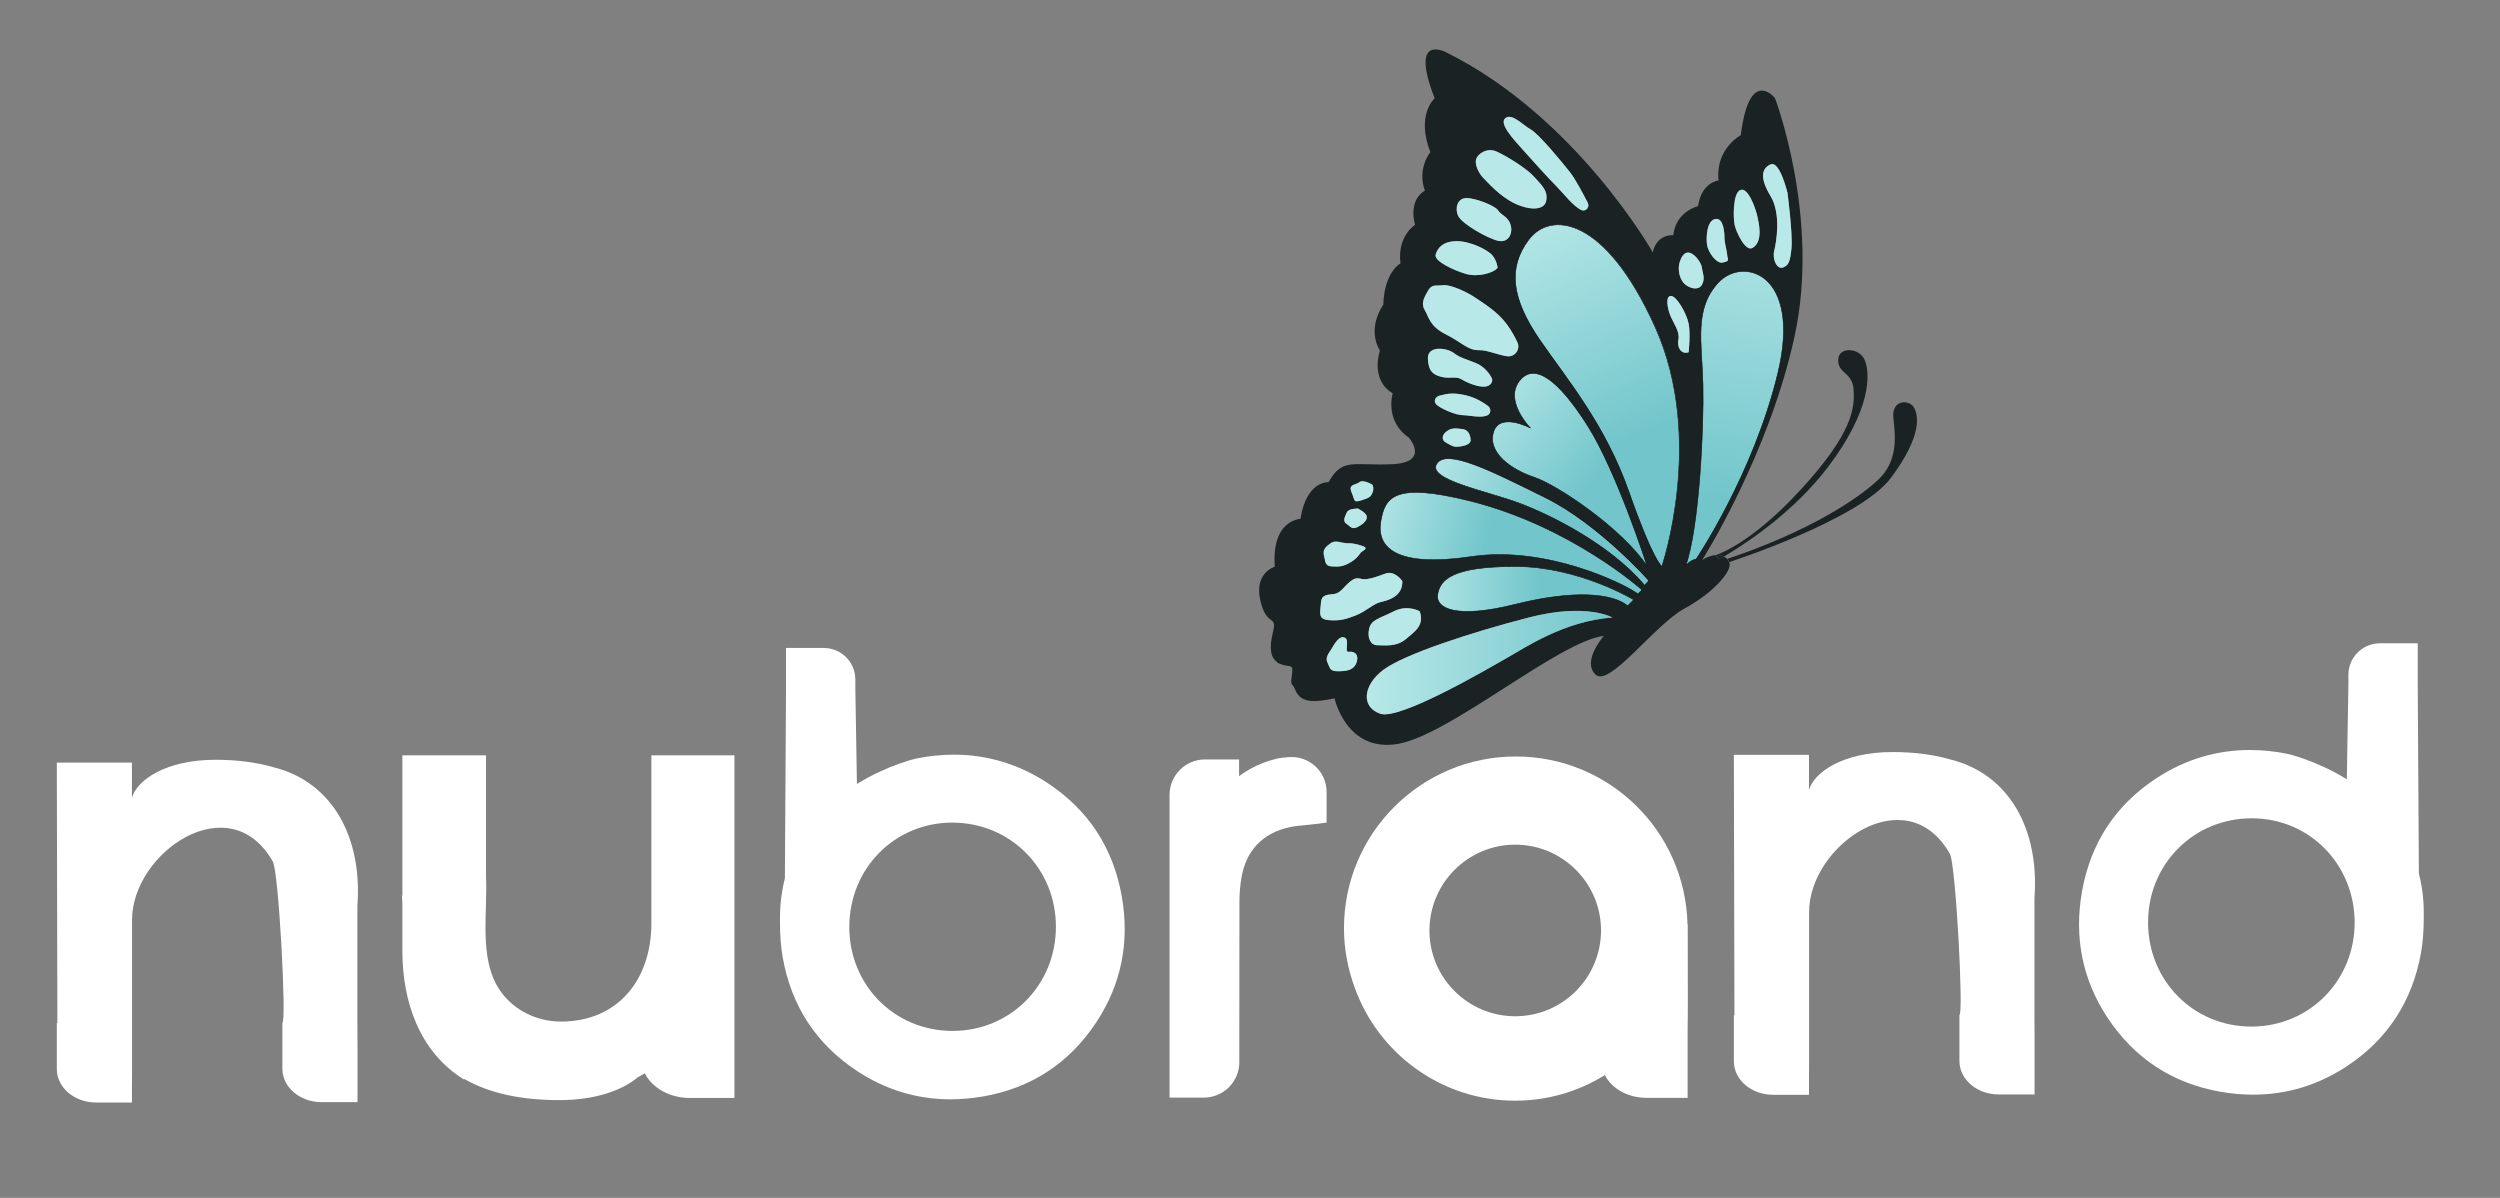 <?xml version="1.0" encoding="utf-8"?>
<!-- Generator: Adobe Illustrator 27.3.1, SVG Export Plug-In . SVG Version: 6.00 Build 0)  -->
<svg version="1.1" id="Layer_1" xmlns="http://www.w3.org/2000/svg" xmlns:xlink="http://www.w3.org/1999/xlink" x="0px" y="0px"
	 viewBox="0 0 2200 1054.1" style="enable-background:new 0 0 2200 1054.1;" xml:space="preserve">
<rect x="0" y="0" width="2200" height="1054.1" fill="#808080" stroke="none"/>
<style type="text/css">
	.st0{fill:#FFFFFF;}
	.st1{fill:#1A2223;}
	.st2{fill:#B8E8E8;}
	.st3{fill:url(#SVGID_1_);}
	.st4{fill:url(#SVGID_00000154389538853045275760000008534075342996292798_);}
	.st5{fill:url(#SVGID_00000113338651233439570040000018176743545452861583_);}
	.st6{fill:url(#SVGID_00000132777658728450934780000002217501382380938645_);}
	.st7{fill:url(#SVGID_00000002345295026396368040000009225417043738623155_);}
	.st8{fill:url(#SVGID_00000063598055143786098040000008716998464696797070_);}
	.st9{fill:url(#SVGID_00000045609220205131780750000003048352065936757388_);}
	.st10{fill:none;stroke:#000000;stroke-width:0.5;stroke-linecap:round;stroke-linejoin:round;}
</style>
<g>
	<path class="st0" d="M1124.5,667.4c-8.6,2-16.6,5-24,9.1c-3.6,2-6.9,4.1-10.1,6.6v-14.8h-30c-17.2,0-31.2,14-31.2,31.2v266.4h30.2
		c17.2,0,31.2-14,31.2-31.2v-25.3c0-37.9,0-77.1,0.1-115.7c0-7.2,0.6-14.2,1.7-20.9c4-24.4,18.9-40,43.1-45
		c3.7-0.8,7.8-1.2,12.2-1.6c2.2-0.2,4.5-0.5,6.8-0.7l12.9-1.6v-27c0-18-15.5-32.2-33.5-30.6C1129.8,666.6,1126.5,667,1124.5,667.4z"
		/>
	<path class="st0" d="M2128.6,768.6l-1-166.7V583v-16.9h-33.2c-15.4,0-27.8,12.4-27.8,27.8v8l-1.4,83.9
		c-27.4-17-52.6-22.5-52.6-22.5c-11.1-2.2-22-3.3-32.7-3.3c-29.3,0-56.9,8.3-81.9,24.6c-36.3,23.6-58.4,57.4-65.9,100.3
		c-7,40.2,0.5,77.3,22.4,110.5c23.7,36,57.3,58,99.8,65.4c9.6,1.7,19.2,2.5,28.6,2.5c29.5,0,57.1-8.4,82.3-25
		c35.8-23.6,57.7-57.2,65.3-99.9c1.6-9.1,2.4-19,2.4-30.3c0-1.8,0-3.6,0-5.4C2132.9,790.4,2131.3,779.1,2128.6,768.6z M1981.7,903.4
		h-0.5c-50.8,0-90.7-40.1-90.9-91.3c-0.1-25,9.3-48.2,26.4-65.4c17-17.1,39.9-26.5,64.6-26.6h0.2c50.6,0,90.4,40.2,90.6,91.6
		C2072.1,862.8,2032.5,903.1,1981.7,903.4z"/>
	<path class="st0" d="M686.4,806.8c0,1.8,0,3.6,0,5.4c0,11.3,0.8,21.2,2.4,30.3c7.5,42.7,29.5,76.3,65.3,99.9
		c25.1,16.6,52.8,25,82.3,25c9.3,0,18.9-0.9,28.6-2.5c42.6-7.4,76.2-29.5,99.8-65.4c21.9-33.2,29.4-70.4,22.4-110.5
		c-7.5-42.9-29.6-76.6-65.9-100.3c-25-16.3-52.6-24.6-81.9-24.6c-10.6,0-21.6,1.1-32.7,3.3c0,0-25.2,5.5-52.6,22.5l-1.4-83.9v-8
		c0-15.4-12.4-27.8-27.8-27.8h-33.2v16.9V606l-1,166.7C688.1,783,686.5,794.3,686.4,806.8z M747.4,815.5
		c0.1-51.3,39.9-91.6,90.6-91.6h0.2c24.7,0.1,47.6,9.5,64.6,26.6c17.1,17.2,26.5,40.4,26.4,65.4c-0.2,51.2-40.1,91.3-90.9,91.3h-0.5
		C786.9,907,747.2,866.7,747.4,815.5z"/>
	<path class="st0" d="M646.3,664.7h-73.1v147.8c0,49.5-29.2,86-78.7,86.5c-25.2,0.3-49.6-13.4-60-37.3c-11.6-26.8-5.5-61.2-6.8-89.8
		V664.7h-73.6v123.4c-0.1,0-0.2,0-0.4,0c0.2,2.3,0.3,5.2,0.4,8.3V837c0,43.9,14.7,88.5,54.1,112.9c0.1-0.1,0.2-0.3,0.4-0.4
		c21.1,12.1,48.6,18.6,83.5,18.6c33,0,56.4-9.2,69.5-20.4c0,0,0,0,0,0.1c2-1.1,3.9-2.1,5.8-3.3c6.4,12.7,21.7,21.7,39.6,21.7h39.3
		v-6.5l0,0L646.3,664.7L646.3,664.7z"/>
	<path class="st0" d="M1485.3,878.8C1485.3,878.8,1485.2,878.8,1485.3,878.8l-0.1-65.4h-0.2c-1.9-81.9-68.7-147.7-151.1-147.7
		c-83.5,0-151.2,67.7-151.2,151.2c0,18.2,3.4,35.7,9.3,51.8c20.6,58.1,76.2,99.9,141.3,99.9c28.7,0,55.5-8.1,78.3-22.1
		c0.2-0.1,0.5-0.3,0.7-0.4c5.9,11.7,20,20,36.5,20h36.3v-61C1485.3,896.3,1485.3,887.6,1485.3,878.8z M1333.4,743.3
		c41.6,0,75.5,33.8,75.5,75.5c0,41.6-33.8,75.5-75.5,75.5c-41.6,0-75.5-33.8-75.5-75.5C1258,777.1,1291.8,743.3,1333.4,743.3z"/>
	<path class="st0" d="M1790.3,892V790.4c4.5-59.3-21.2-109-74.1-122.1c-14.6-4.2-31.5-6.5-50.8-6.5c-44.3,0-69.4,18.3-73.5,33.5v-31
		h-66.1l0.5,229.1c-0.2,0-0.3,0-0.5,0V934c0,16.2,15.4,29.4,34.5,29.4h31.6c0,0,0-26.9,0.1-26.9c0,0,0-133.5,0-133.8
		c0-59.3,85.8-118.5,123.9-51.3c5.2,9.1,12.2,141.7,8.4,141.7v40.6c0,16.2,15.4,29.4,34.5,29.4h31.6v-53.5
		C1790.4,903.8,1790.4,897.9,1790.3,892z"/>
	<path class="st0" d="M314.5,898.7V797.2c4.5-59.3-21.2-109-74.1-122.1c-14.6-4.2-31.5-6.5-50.8-6.5c-44.3,0-69.4,18.3-73.5,33.5
		v-31H50l0.5,229.1c-0.2,0-0.3,0-0.5,0v40.6c0,16.2,15.4,29.4,34.5,29.4h31.6c0,0,0-26.9,0.1-26.9c0,0,0-133.5,0-133.8
		c0-59.3,85.8-118.5,123.9-51.3c5.2,9.1,12.2,141.7,8.4,141.7v40.6c0,16.2,15.4,29.4,34.5,29.4h31.6v-53.5
		C314.6,910.5,314.6,904.6,314.5,898.7z"/>
	<g>
		<g id="XMLID_00000181061636088610514460000006077405185267362457_">
			<g>
				<path class="st1" d="M1684.2,358.5c4.1,7.1,7.5,24.8-20.1,61.9c-27.5,37.1-142.3,74.2-142.3,74.2c-0.4-1-0.9-1.9-1.7-2.8
					c72.3-24.2,115.1-53.1,132.5-69.4s15.6-37.1,13.6-54.1C1664.1,351.4,1680.1,351.4,1684.2,358.5z"/>
				<path class="st1" d="M1641,317c4.8,11.6,6.1,43.2-32.3,93.9c-32.4,42.7-78.1,70.9-91.6,78.8c-2-1-4.5-1.4-7.4-1.2l0,0
					c0,0,30-8.5,75.2-57.9c45.3-49.3,47.3-71.4,46.3-87.4s-13.6-14-13.6-26.2C1617.5,304.8,1636.2,305.5,1641,317z"/>
				<path class="st1" d="M1483.3,498.3c0.3-0.5,3-4.9,9.4-6.4c0,0,50-74.2,71.7-163c21.6-88.8-30.7-103.6-52.3-80.2
					c-21.6,23.4-14.4,52.3-13.5,89.7S1495.5,464.5,1483.3,498.3z M1562,86.4c0,0,39.9,104.6,17.3,209.2S1498,492.7,1498,492.7
					c4.3-2.6,8.2-3.9,11.5-4.2l3.4,3.4c0,0,1.4-0.8,4-2.2c1.2,0.6,2.2,1.3,3.1,2.2l1.7,2.8c0.2,0.6,0.4,1.2,0.4,1.8
					c0.8,6.8-13.6,24.8-39.9,39.1s-66.2,70-78.3,57.9c-12-12,7.5-33.9,7.5-33.9c-39.1,4.5-134.7,86.5-180.6,94.9
					s-56.4-39.9-56.4-39.9c-15.8,3-29.3,5.3-34.6-7.5c-1-2.5-2.1-4.1-3.2-5.1c-0.1-0.6-0.2-1.3-0.3-2c0-0.3-0.1-0.6,0-1
					c0-0.2,0-0.4,0-0.5c0.1-1,0.2-1.9,0.4-2.9c0.2-1.1,0.3-2.3,0.4-3.4c0.1-1,0.2-2.1,0.1-3.1c0-0.7-0.1-1.5-0.6-2.1
					c-0.2-0.2-0.5-0.4-0.8-0.5c-0.4-0.2-0.9-0.3-1.3-0.4c-1.1-0.2-2.2-0.4-3.2-0.5c-0.4-0.1-0.8-0.1-1.2-0.2
					c-0.2-0.1-0.5-0.1-0.7-0.2c-0.4-0.1-0.8-0.2-1.2-0.4c-1.5-0.5-3-1-4.3-1.7c0.2-0.2,0.2-0.2,0.2-0.2c-6-4.5-7.5-12-3.8-27.1
					c3.8-15.1-6-3.8-11.3-27.8c-5.3-24.1,12.8-29.3,12.8-29.3c-3-41.4,22.6-42.1,22.6-42.1c5.3-33.9,24.8-32.3,24.8-32.3
					c12-21.8,21.8-14.3,55.7-15.8c33.9-1.5,15-23.3,15-23.3c-21.8-15-14.3-39.1-14.3-39.1c-20.3-12-11.3-37.6-11.3-37.6
					c-12-20.3,3-40.3,3-40.3c0.8-29,15.1-36.4,15.1-36.4c-3-24.1,12.8-33.9,12.8-33.9c-6-23.3,8.7-30.1,8.7-30.1
					c-7.1-19.6,4.8-33.9,4.8-33.9c-12.8-33.1,3.8-47.4,3.8-47.4c-22.6-57.9,9.8-40.6,9.8-40.6c114.4,56.4,182.1,176.1,182.1,176.1
					c3.8-16.6,18.1-15,18.1-15c2.2-21.1,21.8-25.6,21.8-25.6c3-21.1,18-22.6,18-22.6c-3-27.8,19.6-39.9,19.6-39.9
					C1539.5,57.8,1562,86.4,1562,86.4z M1576.5,218.5c1.2-13.1-3.5-48.7-3.5-48.7s-6.8-28.9-14.9-25.2c-8.1,3.6-9.5,12.2,0,27.9
					s5,41,3.2,48.2s2.4,17.2,8.3,14.4C1573.3,233.4,1575.2,231.6,1576.5,218.5z M1542.3,218.1c9.5-5.9,5.4-21.6,4-28.1
					c-1.3-6.4-8.1-25.6-14.9-22.8c-6.8,2.7-6.3,24.8-5.1,30.6S1535.8,222.1,1542.3,218.1z M1515.7,231.1c7.2-1.4,4.5-2.7,4.3-6.3
					s-2.5-11.3-2.5-14.9c0-3.6-0.4-18.5-8-17.2c-7.5,1.3-8.3,15.8-7.4,22.6C1503.1,222.1,1510.6,232.1,1515.7,231.1z M1497.7,250.5
					c3.2-5.4,0.4-10.8,0-14.9c-0.5-4-5.4-11.3-10.2-13.1c-4.8-1.8-7.8,2.7-9.6,8.6c-1.7,5.9-0.1,15.3,5.3,19.3
					C1488.7,254.6,1495,255.2,1497.7,250.5z M1486,310c0,0,1.8-16.2,0-25.2s-10.8-24.8-15.8-24.3c-5,0.4-2.7,11.7,0,18
					s8.2,13.5,6.8,20.3C1475.6,305.5,1479.2,312.2,1486,310z M1462.5,498.4c0,0,38.3-112.2-5.8-210.5
					c-44.2-98.2-92.4-102.3-111.3-77.1s-14.9,52.3,9.5,87.9s57.7,74.4,78.9,134.7C1454.9,493.9,1462.5,498.4,1462.5,498.4z
					 M1447.3,515.1l3.6-4.1c0,0-43.8-49.6-91.1-73c-47.3-23.4-87-43.7-95.6-29.7s44.2,23.9,73,34.7
					C1366.1,453.8,1417.1,479.5,1447.3,515.1z M1441.4,522.7l3.6-3.6c0,0-62.7-56.3-151.9-78.4c-65.8-16.4-74.3-3.6-78,18.2
					c-3.8,22.9,13.1,40.8,79.8,30.9C1361.6,479.9,1431,514.6,1441.4,522.7z M1432.4,533.1l5.3-5.4c0,0-48.5-29.3-104.2-29.3
					s-66.1,11.7-68.3,24.3c-2.3,12.6,15.9,22.1,68.3,9C1385.9,518.7,1418.9,522.2,1432.4,533.1z M1449.5,498.4
					c0,0-26.6-82.9-52.3-123.5c-25.7-40.6-47.3-56.8-60.4-39.2c-12.8,17.2,8.8,39.9,9.9,41c-1.2-0.6-27.1-14-32.4,3.6
					c-5.4,18,15.3,32.9,35.6,39.7C1370.2,426.7,1427.4,465,1449.5,498.4z M1391.7,184.9c3.8,1.7,7.4-2.6,5.6-6.3
					c-3.6-7.1-10.9-21-15.9-27.2c-6.8-8.6-27.1-33.3-34.3-37.4c-7.2-4-16.7-14.9-22.6-9.9c-5.8,5,8.6,19.8,14.9,27
					s24.3,27,31.1,33.8C1375.3,169.6,1384.5,181.6,1391.7,184.9z M1418.8,543.4c0,0-22.5-13.1-73.5,0c-50.9,13.1-110,32.5-128,46
					s-20,32.9-2.8,38.7c17.2,5.9,94.7-39.7,111.4-49.1C1342.7,569.6,1376.5,546.6,1418.8,543.4z M1360.5,177
					c2.1-9.5-4.4-14.4-10.7-21.6c-6.3-7.2-24.8-18.5-32.9-22.1s-16.7,1.8-18,7.2c-1.4,5.4,3.6,13.5,6.5,16.2s14.3,16.2,28.1,22.6
					C1347.3,185.6,1358.8,184.7,1360.5,177z M1326,313.4c6.9,1.1,12.2-6,9.3-12.3c-2-4.3-5.1-10.1-9.3-15.7
					c-8.1-11-19.4-17.8-27.3-23.2c-7.9-5.4-22.8-12.2-29.1-11.3c-6.3,0.9-9.5-1.4-13.1,5c-3.6,6.3-6.3,11.3-2.7,17.1
					c3.6,5.8,4,14,18.5,21.2c14.4,7.2,19.4,14.2,29.7,13.9C1308.1,307.9,1318,312.2,1326,313.4z M1318.3,211.9
					c9,2,12.5-6.1,11.5-11.9c-1.6-9.5-8.8-10.4-11.5-14.8c-2.7-4.4-21.2-11.4-28.4-10.9c-7.2,0.5-9.9,8.6-6.8,15.6
					C1286.3,197,1309.3,209.9,1318.3,211.9z M1317.9,235.7c0,0-0.4-5.9-4.5-10.8c-4-5-19.4-12.6-31.5-12.6s-16.7,5.8-18.6,11.7
					c-1.8,5.8,15.8,14,26.6,17.1C1300.8,244.2,1314.7,240.1,1317.9,235.7z M1313,336c0.4-1.2,0.3-2.5-0.3-3.6
					c-1.7-3-6.2-9.8-13.9-12.9c-10.1-4.1-13.8-4.6-19.6-9c-5.9-4.4-23-6.8-22.6,5c0.5,11.7,5,14.4,12.2,16.2
					c7.2,1.8,12.6-0.9,17.6,2.2C1291,336.8,1309.6,345.3,1313,336z M1308.7,365.6c3.4-1.4,3.8-6.1,0.8-8.3c-3.9-2.9-10.5-7.2-19-9.3
					c-13.7-3.4-19.1-0.7-23.1,0s-7.1,5.2-2.4,8.8c4.7,3.6,16.4,8.6,22.9,8.6C1292.7,365.4,1302.7,368.1,1308.7,365.6z M1284.9,392.9
					c6.4-0.9,9.8-3,9.2-6.3c0,0-0.1-8.1-7.1-9s-10.2-0.9-14.2,2.2c-4.1,3.2-4.5,7.7,0,9.9C1277.3,392,1278.5,393.8,1284.9,392.9z
					 M1237.2,562.4c8.6-7.2,16.2-12.2,12.2-24.4c0,0-10.4-6.4-23,0c-12.6,6.3-19.8,7.2-21.6,15.4c-1.8,8.1,1.4,14.4,7.2,14.4
					C1217.8,567.8,1228.7,569.6,1237.2,562.4z M1214.6,529.9c5.9-1.4,19.9-4.5,19.4-18.5c0,0-6.3-9.5-14.4-6.8s-10.6,4.1-16.8,5
					c-6.2,0.9-7.9-3.2-14.2,1.8c-6.4,5-8.6,10.4-14.5,11.3c-5.8,0.9-11.3,0-11.7,8.1c-0.4,8.1-3.2,14,6.8,14.9
					c9.9,0.9,15.5-0.9,23.8-4.1C1201.2,538.5,1208.7,531.3,1214.6,529.9z M1207.9,433.3c1.4-3.4,0-6.6,0-6.6s-8.1-5.2-11.7-2.4
					c-3.6,2.8-9.9,1.5-6.8,8.9c3.2,7.4,1.4,9.2,8.8,7C1205.7,438,1206.6,436.7,1207.9,433.3z M1194.9,463.7c5.4-2.7,8.6-6.3,7.9-9.5
					s-7.9-6.8-7.9-6.8c-5.4,0.4-8.6,0.9-9.9,4c-1.4,3.2-3.6,7.2,0,9.5C1188.5,463.2,1189.5,466.4,1194.9,463.7z M1198.6,485.3
					c2.2-1.4,5.7-3.4,0-5c0,0-6.4-2.5-12.3-2.4s-10.8-3.3-15.3,0c-4.5,3.2-7.2,6-5.8,10.9c1.3,5,0.4,9,6.8,9.5
					c6.3,0.4,10,0.3,16.7-3.7C1195.3,490.7,1196.4,486.7,1198.6,485.3z M1192.9,584.9c2.8-5,2.4-12.2-6.2-11.3
					c-4,0.4,1.5-10.8-3.6-12.6c-5-1.8-9.1,6.3-11.3,9.9c-2.3,3.6-5.9,7.8-3.6,12.2c2.2,4.4,1.5,7.6,8.9,7.6
					C1184.5,590.8,1190.1,589.9,1192.9,584.9z"/>
				<path class="st2" d="M1573,169.8c0,0,4.7,35.6,3.5,48.7s-3.1,14.9-6.9,16.7c-5.9,2.8-10.1-7.2-8.3-14.4
					c1.8-7.2,6.3-32.5-3.2-48.2s-8.1-24.3,0-27.9C1566.2,141,1573,169.8,1573,169.8z"/>
				
					<linearGradient id="SVGID_1_" gradientUnits="userSpaceOnUse" x1="1552.35" y1="884.857" x2="1510.652" y2="619.378" gradientTransform="matrix(1 0 0 -1 0 1056)">
					<stop  offset="0" style="stop-color:#B8E8E8"/>
					<stop  offset="1" style="stop-color:#72C6CB"/>
				</linearGradient>
				<path class="st3" d="M1512.1,248.7c21.6-23.4,73.9-8.6,52.3,80.2s-71.7,163-71.7,163c-6.4,1.6-9.1,5.9-9.4,6.4
					c12.1-33.8,16.2-122.6,15.3-159.9C1497.7,301,1490.5,272.1,1512.1,248.7z"/>
				<path class="st2" d="M1546.4,190c1.4,6.4,5.4,22.2-4,28.1c-6.5,4-14.7-14.5-15.9-20.3s-1.7-27.9,5.1-30.6
					C1538.3,164.4,1545,183.5,1546.4,190z"/>
				<path class="st1" d="M1521.7,494.7l-1.7-2.8C1520.8,492.8,1521.4,493.7,1521.7,494.7z"/>
				<path class="st2" d="M1520,224.8c0.2,3.6,2.9,5-4.3,6.3c-5.2,1-12.6-9-13.5-15.8s-0.2-21.3,7.4-22.6c7.5-1.3,8,13.6,8,17.2
					C1517.5,213.5,1519.8,221.2,1520,224.8z"/>
				<path class="st1" d="M1517,489.7c-2.5,1.5-4,2.2-4,2.2l-3.4-3.4C1512.5,488.3,1515,488.7,1517,489.7z"/>
				<path class="st2" d="M1497.7,235.7c0.4,4,3.2,9.4,0,14.9c-2.7,4.7-9,4-14.4,0c-5.4-4.1-7-13.4-5.3-19.3
					c1.7-5.9,4.8-10.4,9.6-8.6C1492.3,224.4,1497.3,231.6,1497.7,235.7z"/>
				<path class="st2" d="M1486,284.8c1.8,9,0,25.2,0,25.2c-6.8,2.2-10.4-4.5-9-11.3s-4.1-14-6.8-20.3c-2.7-6.3-5-17.6,0-18
					C1475.2,260,1484.2,275.7,1486,284.8z"/>
				
					<linearGradient id="SVGID_00000059272335719021844160000007538794609195353728_" gradientUnits="userSpaceOnUse" x1="1353.652" y1="874.724" x2="1443.998" y2="674.572" gradientTransform="matrix(1 0 0 -1 0 1056)">
					<stop  offset="0" style="stop-color:#B8E8E8"/>
					<stop  offset="1" style="stop-color:#72C6CB"/>
				</linearGradient>
				<path style="fill:url(#SVGID_00000059272335719021844160000007538794609195353728_);" d="M1456.7,287.9
					c44.2,98.2,5.8,210.5,5.8,210.5s-7.6-4.5-28.8-64.9c-21.2-60.4-54.5-99.2-78.9-134.7c-24.3-35.6-28.4-62.7-9.5-87.9
					C1364.3,185.6,1412.5,189.7,1456.7,287.9z"/>
				
					<linearGradient id="SVGID_00000128464199557998941470000015058008136090914749_" gradientUnits="userSpaceOnUse" x1="1248.728" y1="641.601" x2="1361.772" y2="598.051" gradientTransform="matrix(1 0 0 -1 0 1056)">
					<stop  offset="0" style="stop-color:#B8E8E8"/>
					<stop  offset="1" style="stop-color:#72C6CB"/>
				</linearGradient>
				<path style="fill:url(#SVGID_00000128464199557998941470000015058008136090914749_);" d="M1450.9,511l-3.6,4.1
					c-30.2-35.6-81.2-61.3-110-72.2c-28.8-10.8-81.6-20.7-73-34.7s48.2,6.3,95.6,29.7C1407.1,461.4,1450.9,511,1450.9,511z"/>
				
					<linearGradient id="SVGID_00000176011526180459520690000000782109044675215039_" gradientUnits="userSpaceOnUse" x1="1199.423" y1="607.01" x2="1307.827" y2="580.141" gradientTransform="matrix(1 0 0 -1 0 1056)">
					<stop  offset="0" style="stop-color:#B8E8E8"/>
					<stop  offset="1" style="stop-color:#72C6CB"/>
				</linearGradient>
				<path style="fill:url(#SVGID_00000176011526180459520690000000782109044675215039_);" d="M1445,519.1l-3.6,3.6
					c-10.4-8.1-79.8-42.8-146.5-32.9s-83.6-8.1-79.8-30.9c3.6-21.8,12.2-34.5,78-18.2C1382.3,462.9,1445,519.1,1445,519.1z"/>
				
					<linearGradient id="SVGID_00000178917333117682056140000004539379204211594939_" gradientUnits="userSpaceOnUse" x1="1245.278" y1="540.617" x2="1353.693" y2="535.984" gradientTransform="matrix(1 0 0 -1 0 1056)">
					<stop  offset="0" style="stop-color:#B8E8E8"/>
					<stop  offset="1" style="stop-color:#72C6CB"/>
				</linearGradient>
				<path style="fill:url(#SVGID_00000178917333117682056140000004539379204211594939_);" d="M1437.7,527.7l-5.3,5.4
					c-13.5-10.8-46.4-14.4-98.9-1.3c-52.4,13.1-70.6,3.6-68.3-9c2.2-12.6,12.6-24.3,68.3-24.3
					C1389.2,498.4,1437.7,527.7,1437.7,527.7z"/>
				
					<linearGradient id="SVGID_00000151539999068129921700000013922763919608629668_" gradientUnits="userSpaceOnUse" x1="1301.043" y1="721.824" x2="1402.976" y2="636.571" gradientTransform="matrix(1 0 0 -1 0 1056)">
					<stop  offset="0" style="stop-color:#B8E8E8"/>
					<stop  offset="1" style="stop-color:#72C6CB"/>
				</linearGradient>
				<path style="fill:url(#SVGID_00000151539999068129921700000013922763919608629668_);" d="M1346.7,376.6c-1-1.1-22.6-23.8-9.9-41
					c13.1-17.6,34.7-1.4,60.4,39.2c25.7,40.6,52.3,123.5,52.3,123.5c-22.1-33.3-79.3-71.7-99.6-78.4c-20.3-6.8-41-21.6-35.6-39.7
					C1319.6,362.7,1345.4,376,1346.7,376.6z"/>
				<path class="st2" d="M1397.3,178.6c1.8,3.7-1.8,7.9-5.6,6.3c-7.2-3.2-16.4-15.3-21.1-20c-6.8-6.8-24.8-26.6-31.1-33.8
					c-6.3-7.2-20.7-22.1-14.9-27c5.9-5,15.3,5.9,22.6,9.9c7.2,4.1,27.5,28.8,34.3,37.4C1386.4,157.6,1393.7,171.5,1397.3,178.6z"/>
				
					<linearGradient id="SVGID_00000155142439673814758860000012926836207629451424_" gradientUnits="userSpaceOnUse" x1="1202.804" y1="472.898" x2="1418.9" y2="472.898" gradientTransform="matrix(1 0 0 -1 0 1056)">
					<stop  offset="0" style="stop-color:#B8E8E8"/>
					<stop  offset="1" style="stop-color:#72C6CB"/>
				</linearGradient>
				<path style="fill:url(#SVGID_00000155142439673814758860000012926836207629451424_);" d="M1345.4,543.4c50.9-13.1,73.5,0,73.5,0
					c-42.4,3.2-76.2,26.2-92.8,35.6c-16.7,9.5-94.2,55-111.4,49.1c-17.2-5.9-15.3-25.2,2.8-38.7
					C1235.4,575.9,1294.5,556.5,1345.4,543.4z"/>
				<path class="st2" d="M1349.9,155.4c6.3,7.2,12.8,12.2,10.7,21.6c-1.7,7.7-13.2,8.6-27.1,2.3c-13.8-6.3-25.2-19.8-28.1-22.6
					c-2.9-2.7-7.8-10.8-6.5-16.2c1.4-5.4,9.9-10.8,18-7.2C1325.1,136.9,1343.6,148.2,1349.9,155.4z"/>
				<path class="st2" d="M1335.3,301.2c3,6.3-2.4,13.4-9.3,12.3c-8-1.2-17.9-5.6-23.9-5.3c-10.4,0.4-15.3-6.7-29.7-13.9
					c-14.4-7.2-14.9-15.3-18.5-21.2c-3.6-5.9-0.9-10.8,2.7-17.1c3.6-6.3,6.8-4.1,13.1-5c6.3-0.9,21.2,5.8,29.1,11.3
					c7.9,5.4,19.2,12.2,27.3,23.2C1330.2,291,1333.2,296.8,1335.3,301.2z"/>
				<path class="st2" d="M1329.8,200c1,5.8-2.5,13.9-11.5,11.9s-32-14.9-35.1-22c-3.2-7.1-0.4-15.2,6.8-15.6
					c7.2-0.4,25.7,6.5,28.4,10.9C1321,189.7,1328.3,190.6,1329.8,200z"/>
				<path class="st2" d="M1313.4,224.8c4,5,4.5,10.8,4.5,10.8c-3.2,4.5-17.1,8.6-27.9,5.4c-10.8-3.2-28.4-11.3-26.6-17.1
					c1.8-5.9,6.4-11.6,18.6-11.7C1294,212.2,1309.4,219.9,1313.4,224.8z"/>
				<path class="st2" d="M1312.6,332.4c0.6,1.1,0.7,2.4,0.3,3.6c-3.4,9.4-22,0.8-26.6-2.1c-5-3.2-10.4-0.4-17.6-2.2
					c-7.2-1.8-11.7-4.5-12.2-16.2c-0.4-11.7,16.7-9.4,22.6-5c5.8,4.4,9.5,5,19.6,9C1306.5,322.6,1311,329.3,1312.6,332.4z"/>
				<path class="st2" d="M1309.5,357.3c2.9,2.2,2.6,6.9-0.8,8.3c-6,2.4-16-0.2-20.8-0.2c-6.6,0-18.2-5-22.9-8.6
					c-4.7-3.6-1.6-8.1,2.4-8.8c4.1-0.7,9.5-3.4,23.1,0C1299,350.1,1305.6,354.4,1309.5,357.3z"/>
				<path class="st2" d="M1294.1,386.6c0.6,3.3-2.8,5.4-9.2,6.3c-6.4,0.9-7.6-0.9-12.1-3.2c-4.5-2.2-4.1-6.8,0-9.9
					c4-3.2,7.2-3.2,14.2-2.2C1294.1,378.5,1294.1,386.6,1294.1,386.6z"/>
				<path class="st2" d="M1249.4,538c4,12.1-3.6,17.2-12.2,24.4s-19.4,5.4-25.2,5.4c-5.8,0-9-6.3-7.2-14.4c1.8-8.1,9-9,21.6-15.4
					C1239,531.7,1249.4,538,1249.4,538z"/>
				<path class="st2" d="M1234.1,511.4c0.4,14-13.5,17.1-19.4,18.5s-13.5,8.6-21.7,11.7c-8.3,3.2-13.8,5-23.8,4.1
					c-9.9-0.9-7.2-6.8-6.8-14.9c0.4-8.1,5.9-7.2,11.7-8.1c5.9-0.9,8.1-6.3,14.5-11.3s8.1-0.9,14.2-1.8c6.2-0.9,8.7-2.2,16.8-5
					C1227.8,502,1234.1,511.4,1234.1,511.4z"/>
				<path class="st2" d="M1207.9,426.7c0,0,1.4,3.2,0,6.6s-2.3,4.7-9.7,7c-7.4,2.3-5.7,0.5-8.8-7c-3.2-7.4,3.2-6.1,6.8-8.9
					C1199.8,421.5,1207.9,426.7,1207.9,426.7z"/>
				<path class="st2" d="M1202.7,454.2c0.7,3.2-2.5,6.8-7.9,9.5s-6.3-0.4-9.9-2.7c-3.6-2.2-1.4-6.3,0-9.5s4.5-3.6,9.9-4
					C1194.9,447.5,1202.1,451.1,1202.7,454.2z"/>
				<path class="st2" d="M1198.6,480.4c5.7,1.6,2.2,3.6,0,5s-3.2,5.4-10,9.4c-6.7,4-10.4,4.1-16.7,3.7c-6.3-0.4-5.4-4.5-6.8-9.5
					s1.3-7.7,5.8-10.9c4.5-3.3,9.5,0.1,15.3,0C1192.2,477.9,1198.6,480.4,1198.6,480.4z"/>
				<path class="st2" d="M1186.7,573.6c8.6-0.9,9,6.3,6.2,11.3s-8.4,5.8-15.8,5.8c-7.3,0-6.6-3.2-8.9-7.6c-2.3-4.4,1.3-8.6,3.6-12.2
					c2.2-3.6,6.3-11.7,11.3-9.9C1188.2,562.8,1182.7,574.1,1186.7,573.6z"/>
			</g>
			<g>
				<path class="st10" d="M1346.7,376.6c-1-1.1-22.6-23.8-9.9-41c13.1-17.6,34.7-1.4,60.4,39.2c25.7,40.6,52.3,123.5,52.3,123.5
					c-22.1-33.3-79.3-71.7-99.6-78.4c-20.3-6.8-41-21.6-35.6-39.7C1319.6,362.7,1345.4,376,1346.7,376.6z"/>
				<path class="st10" d="M1346.7,376.6C1346.7,376.6,1346.7,376.7,1346.7,376.6C1346.7,376.7,1346.7,376.7,1346.7,376.6"/>
				<path class="st10" d="M1483.3,498.3c12.1-33.8,16.2-122.6,15.3-159.9c-0.9-37.4-8.1-66.3,13.5-89.7s73.9-8.6,52.3,80.2
					s-71.7,163-71.7,163C1486.3,493.5,1483.6,497.8,1483.3,498.3z"/>
				<path class="st10" d="M1483.3,498.3C1483.3,498.4,1483.3,498.4,1483.3,498.3"/>
				<path class="st10" d="M1433.7,433.5c-21.2-60.4-54.5-99.2-78.9-134.7c-24.3-35.6-28.4-62.7-9.5-87.9s67.2-21.2,111.3,77.1
					c44.2,98.2,5.8,210.5,5.8,210.5S1454.9,493.9,1433.7,433.5z"/>
				<path class="st10" d="M1447.3,515.1c-30.2-35.6-81.2-61.3-110-72.2c-28.8-10.8-81.6-20.7-73-34.7s48.2,6.3,95.6,29.7
					c47.3,23.4,91.1,73,91.1,73L1447.3,515.1z"/>
				<path class="st10" d="M1441.4,522.7c-10.4-8.1-79.8-42.8-146.5-32.9s-83.6-8.1-79.8-30.9c3.6-21.8,12.2-34.5,78-18.2
					c89.2,22.2,151.9,78.4,151.9,78.4L1441.4,522.7z"/>
				<path class="st10" d="M1432.4,533.1c-13.5-10.8-46.4-14.4-98.9-1.3c-52.4,13.1-70.6,3.6-68.3-9c2.2-12.6,12.6-24.3,68.3-24.3
					c55.7,0,104.2,29.3,104.2,29.3L1432.4,533.1z"/>
			</g>
		</g>
	</g>
</g>
</svg>
